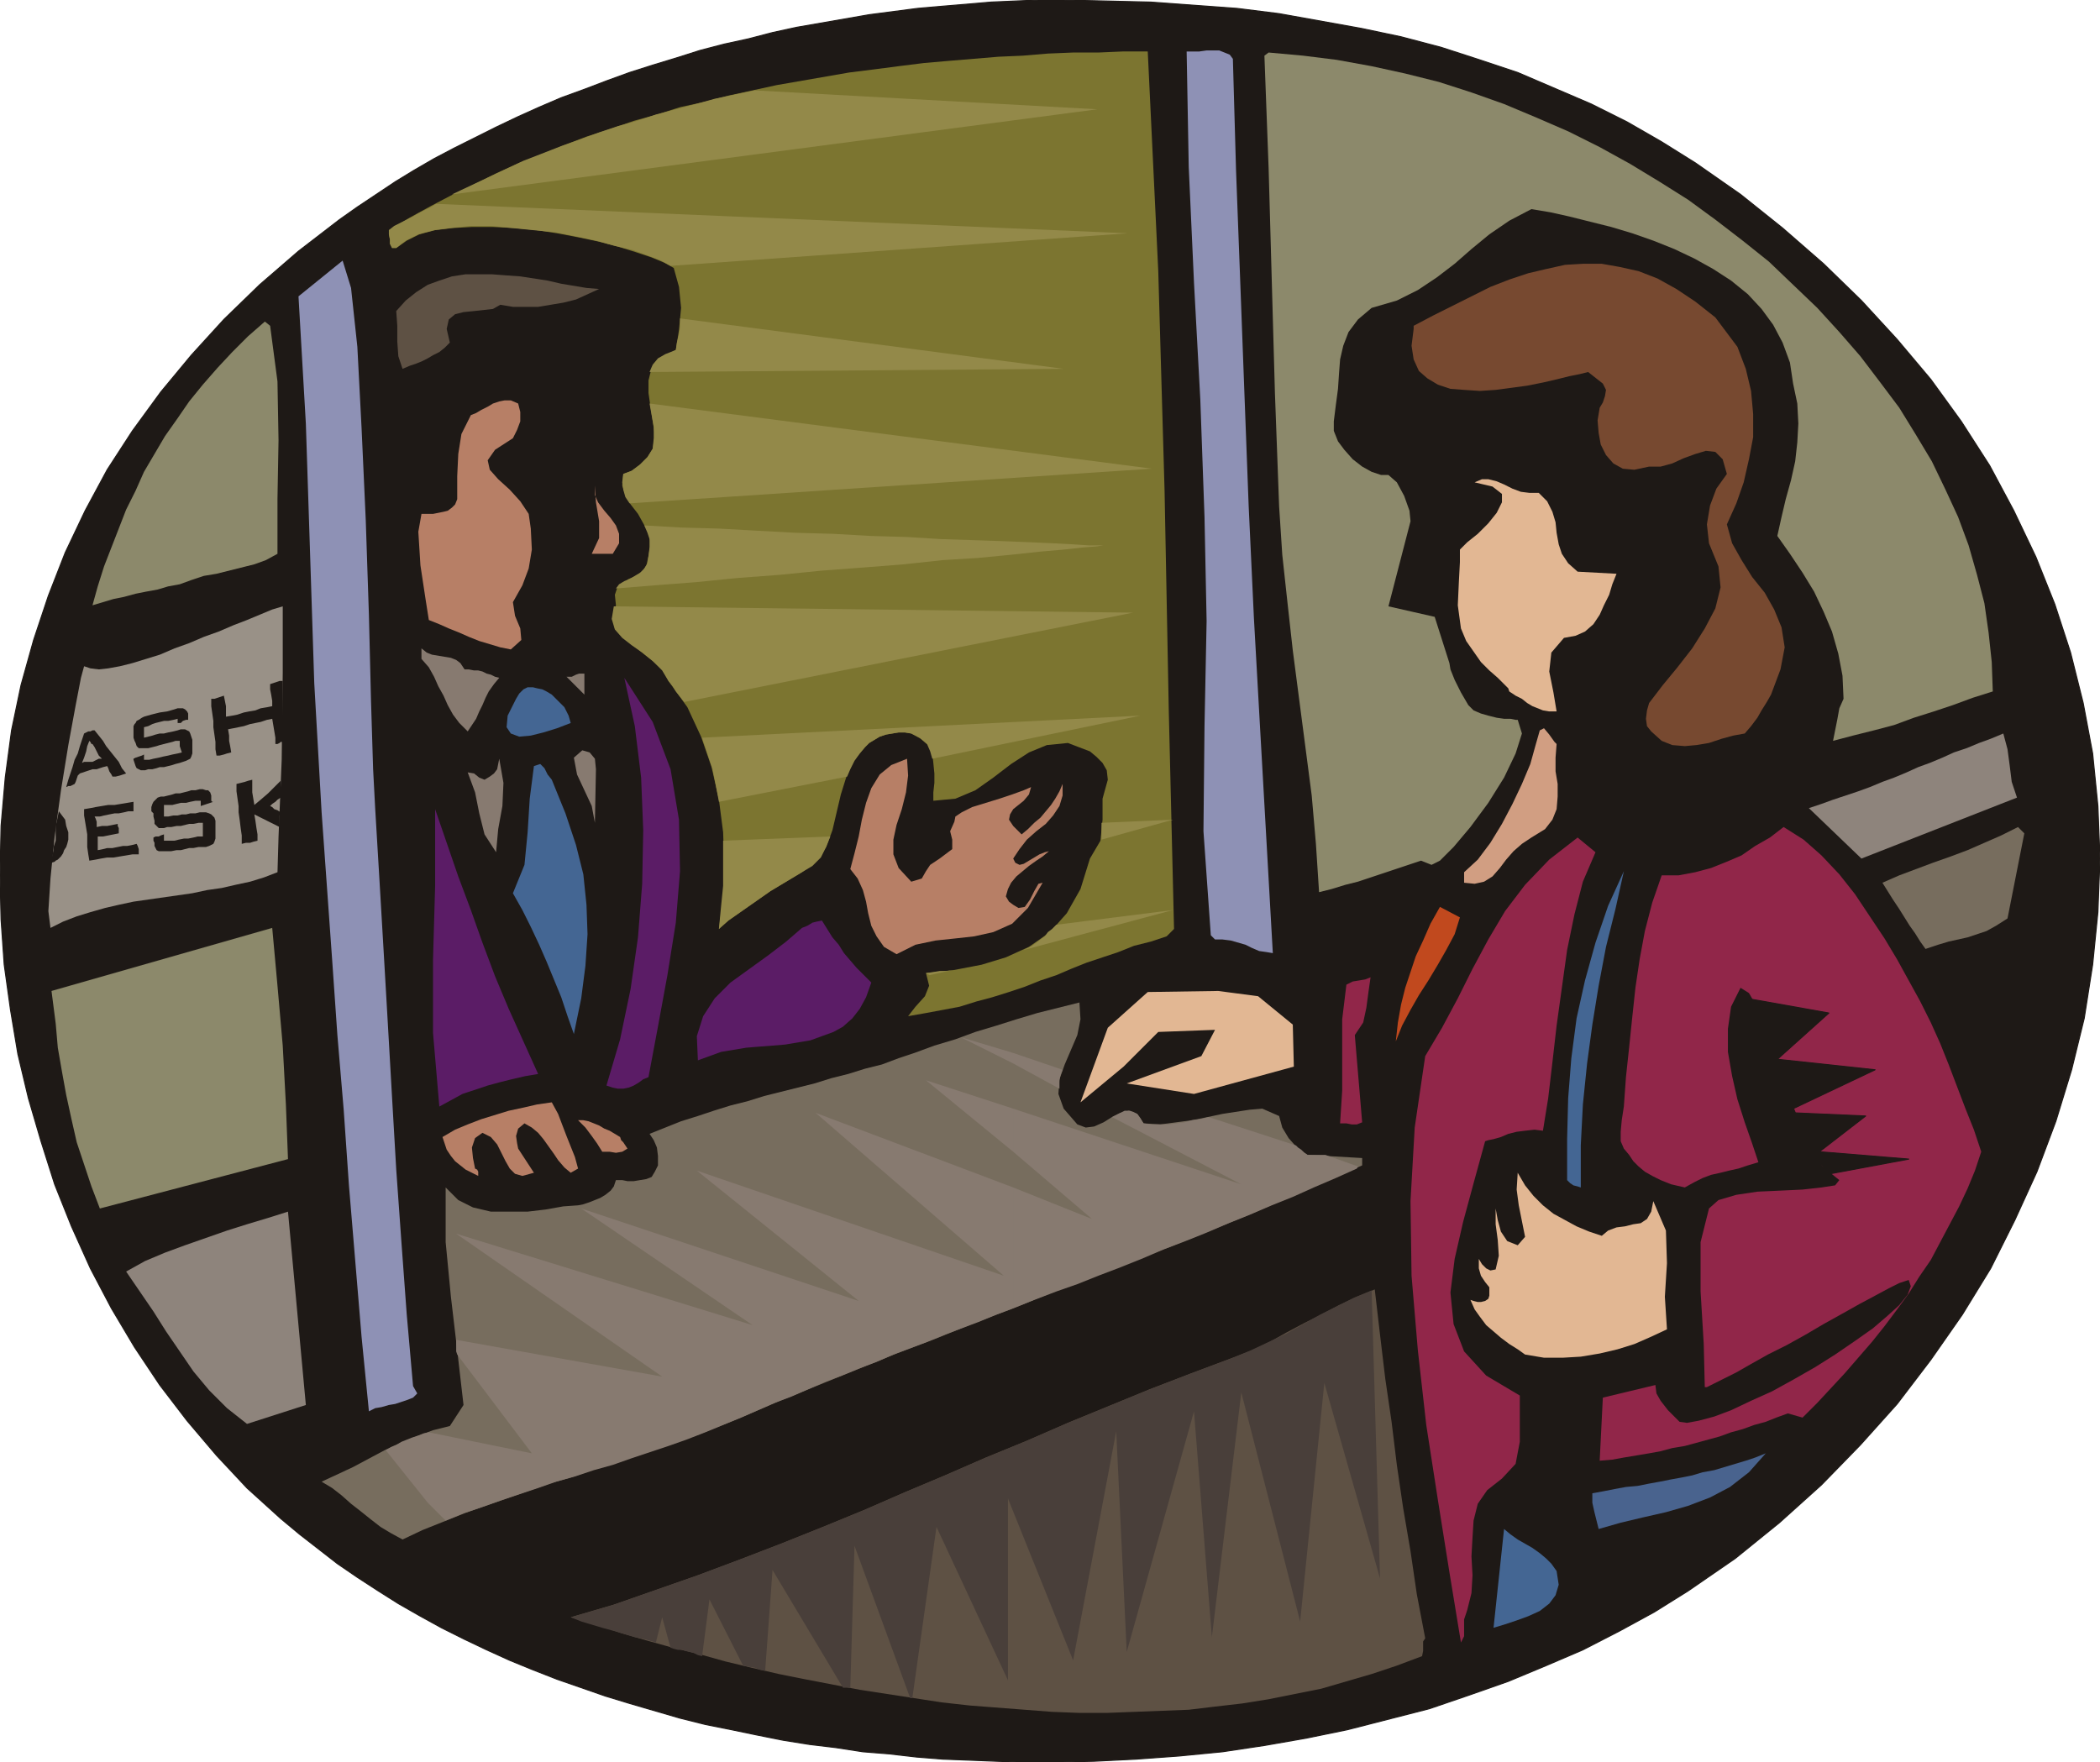<svg xmlns="http://www.w3.org/2000/svg" fill-rule="evenodd" height="1.677in" preserveAspectRatio="none" stroke-linecap="round" viewBox="0 0 1998 1677" width="1.998in"><style>.pen1{stroke:none}.brush2{fill:#1e1916}.pen2{stroke:#1e1916;stroke-width:1;stroke-linejoin:round}.brush5{fill:#8e91b5}.brush6{fill:#8c896b}.brush8{fill:#5e5144}.brush9{fill:#b77f66}.brush10{fill:#e2b793}.brush12{fill:#877a70}.brush13{fill:#5b1c66}.brush14{fill:#446693}.brush15{fill:#8e847c}.brush17{fill:#912649}.brush18{fill:#776d5e}</style><path class="pen1 brush2" d="m1011 0 42 1 42 1 41 3 41 3 40 5 39 7 39 7 38 8 38 10 37 12 36 12 35 15 35 15 34 17 33 19 32 20 43 30 40 32 39 34 36 35 34 37 32 38 29 40 27 42 23 43 21 44 18 45 15 46 12 48 9 48 5 50 2 50-2 51-5 50-8 51-12 49-15 49-18 48-21 46-23 46-27 44-30 43-32 42-35 39-37 38-40 36-42 34-45 31-32 20-33 18-35 18-35 15-36 15-37 13-38 13-39 10-39 10-39 8-40 7-40 6-41 4-41 3-40 2-41 1h-26l-26-1-25-1-26-1-25-2-26-3-25-2-26-4-25-3-25-4-25-5-24-5-25-5-24-6-24-7-24-7-23-7-23-8-23-8-23-9-22-9-22-10-21-10-22-11-20-11-21-12-19-12-20-13-19-13-18-14-18-14-18-15-32-29-29-31-28-33-26-34-24-36-22-37-20-38-18-40-16-40-13-41-12-41-10-42-7-42-6-43-3-43-1-42 1-47 4-46 6-45 9-43 12-43 14-42 16-41 19-40 21-39 24-37 27-37 29-35 31-34 34-33 37-32 39-30 17-12 18-12 18-12 18-11 19-11 19-10 20-10 20-10 21-10 20-9 21-9 22-8 21-8 22-8 22-7 23-7 22-7 23-6 23-5 23-6 23-5 23-4 23-4 23-4 23-3 23-3 23-2 24-2 23-2 23-1 22-1h23z"/><path class="pen2" fill="none" d="M1011 0h0l42 1 42 1 41 3 41 3 40 5 39 7 39 7 38 8 38 10 37 12 36 12 35 15 35 15 34 17 33 19 32 20h0l43 30 40 32 39 34 36 35 34 37 32 38 29 40 27 42 23 43 21 44 18 45 15 46 12 48 9 48 5 50 2 50h0l-2 51-5 50-8 51-12 49-15 49-18 48-21 46-23 46-27 44-30 43-32 42-35 39-37 38-40 36-42 34-45 31h0l-32 20-33 18-35 18-35 15-36 15-37 13-38 13-39 10-39 10-39 8-40 7-40 6-41 4-41 3-40 2-41 1h0-26l-26-1-25-1-26-1-25-2-26-3-25-2-26-4-25-3-25-4-25-5-24-5-25-5-24-6-24-7-24-7-23-7-23-8-23-8-23-9-22-9-22-10-21-10-22-11-20-11-21-12-19-12-20-13-19-13-18-14-18-14-18-15h0l-32-29-29-31-28-33-26-34-24-36-22-37-20-38-18-40-16-40-13-41-12-41-10-42-7-42-6-43-3-43-1-42h0l1-47 4-46 6-45 9-43 12-43 14-42 16-41 19-40 21-39 24-37 27-37 29-35 31-34 34-33 37-32 39-30h0l17-12 18-12 18-12 18-11 19-11 19-10 20-10 20-10 21-10 20-9 21-9 22-8 21-8 22-8 22-7 23-7 22-7 23-6 23-5 23-6 23-5 23-4 23-4 23-4 23-3 23-3 23-2 24-2 23-2 23-1 22-1h23"/><path class="pen1" style="fill:#7c7530" d="m1117 884-7 7-15 5-16 4-15 6-15 5-15 5-15 6-14 6-15 5-15 6-15 5-16 5-15 4-16 5-16 3-16 3-17 3 7-9 9-10 4-10-3-12 27-3 26-5 23-7 22-10 20-14 16-18 13-23 9-29 10-17 2-20v-20l5-18-1-9-4-7-6-6-6-5-21-8-20 2-17 7-17 11-17 13-17 12-19 8-21 2v-8l1-9v-9l-1-10-1-9-4-8-7-6-9-5-6-1h-6l-6 1-6 1-6 2-5 3-5 3-4 4-11 13-7 16-5 16-4 17-4 17-6 16-9 13-14 11-10 6-10 6-10 6-10 7-10 7-10 7-10 7-9 8 4-30 1-31-1-31-4-31-7-31-10-29-13-28-18-25-6-11-9-8-10-8-10-8-9-7-7-8-2-10 3-12-1-10 2-6 5-5 6-4 7-3 6-4 4-6 2-9 2-12-2-10-5-9-5-9-7-9-5-9-3-9 1-11 8-3 8-6 7-7 5-8 2-13-2-13-2-13-2-14v-12l3-12 8-9 15-8 3-19 2-21-2-20-5-18-9-5-12-5-15-5-16-5-19-5-19-4-21-4-20-3-21-2-20-1h-20l-18 1-17 2-15 4-12 6-10 7h-4l-2-4v-4l-1-5v-4l20-12 20-11 21-11 21-10 20-10 22-10 21-8 22-9 21-8 22-7 23-8 22-6 22-7 23-5 23-6 23-5 23-5 23-4 23-4 23-4 24-3 23-3 24-3 23-2 24-2 24-2 23-1 24-2 24-1h24l23-1h24l10 209 6 209 4 209 5 208z"/><path class="pen1" d="m884 928 23-5-6 1h-7l-6 1-7 1 1 1h1l1 1zm90-24 142-38-111 14-4 4-4 3-3 4-4 3-4 3-4 3-4 2-4 2zm74-105 68-19-68 3v16zm-258-3-102 4v43l-2 20-2 21 9-8 10-7 10-7 10-7 10-7 10-6 10-6 10-6 10-6 8-8 5-10 4-10zm-106-33 122-24 3-7 4-8 5-7 5-6 4-4 5-3 5-3 6-2 6-1 6-1h6l6 1 8 4 7 6 3 7 2 7 198-41-417 21 5 15 5 15 3 15 3 16zm-33-95 427-85-494-6-2 12 3 10 7 8 9 7 10 7 10 8 9 9 6 10 4 5 3 5 4 5 4 5zm-65-108 37-3 39-3 40-4 40-3 40-4 40-3 38-3 37-4 33-2 31-3 28-3 23-2 18-2 13-1 7-1h1-15l-15-1-19-1-22-1-25-1-29-1-31-1-32-2-35-1-35-2-36-1-37-2-36-2-36-1-35-2 3 7 2 6v8l-1 8-1 7-3 5-4 4-5 3-5 3-5 2-5 3-3 4zm13-81 497-33-478-62 2 11 2 11v11l-1 10-5 8-7 7-8 6-8 3-1 8 1 7 2 7 4 6zm19-125 394-3-365-48v8l-1 7-2 8-1 7-10 4-7 4-5 6-3 7zm20-101 435-31-658-28-5 3-6 3-6 3-5 3-6 3-6 3-6 3-5 4v4l1 5v4l2 4h4l9-7 12-6 15-4 16-2 18-2h20l20 2 20 2 21 2 20 4 19 4 18 5 17 4 14 5 13 5 9 5zm-208-68 614-81-326-18-19 4-19 4-18 5-19 5-19 5-18 6-18 5-18 6-19 7-17 6-18 7-18 7-17 8-17 8-17 8-17 8z" style="fill:#938949"/><path class="pen1 brush5" d="m1173 56 3 106 4 106 4 107 4 106 5 107 6 107 6 106 6 106-6-1-7-1-7-3-6-3-7-2-7-2-8-1h-7l-4-4-7-99 1-100 2-100-2-99-4-112-6-111-5-110-2-110h12l7-1h12l5 2 5 2 3 4z"/><path class="pen1 brush6" d="m1744 705 2-10 2-10 2-11 4-9-1-22-4-21-6-21-8-19-9-19-11-18-12-18-12-17 4-18 4-17 5-18 4-18 2-18 1-18-1-19-4-19-3-20-7-19-9-17-11-15-13-14-16-13-17-11-18-10-19-9-20-8-20-7-20-6-20-5-20-5-18-4-18-3-21 11-19 13-17 14-16 14-17 13-18 12-20 10-24 7-13 11-9 12-5 13-3 13-1 13-1 15-2 15-2 16v9l4 10 6 8 8 9 9 7 9 5 9 3h7l8 7 7 13 5 14 1 10-21 81 44 10 14 44 1 6 4 10 6 12 7 12 5 5 7 3 7 2 8 2 7 1h6l5 1h2l4 13-6 19-11 23-15 24-17 23-16 19-13 13-8 4-10-4-12 4-12 4-12 4-12 4-12 4-12 3-13 4-12 3-3-46-4-46-6-46-6-46-6-46-5-45-5-46-3-46-4-108-3-107-3-107-4-107 4-3 33 3 32 4 33 6 32 7 32 8 31 10 31 11 31 13 30 13 30 15 29 16 28 17 27 17 26 19 26 20 25 20 23 22 23 22 21 23 20 23 19 25 18 24 16 26 15 25 13 27 12 26 10 27 8 28 7 27 4 28 3 28 1 28-19 6-19 7-18 6-19 6-19 7-19 5-20 5-19 5z"/><path class="pen1 brush5" d="m357 770 4 67 4 68 4 69 4 70 4 69 5 70 5 68 6 68 4 7-4 4-5 2-6 2-6 2-6 1-7 2-6 1-6 3-7-71-6-72-6-72-5-72-6-71-5-72-5-70-5-70-7-123-4-124-4-123-7-121 42-34 8 26 6 56 4 77 4 88 3 90 2 82 2 65 2 38z"/><path class="pen1" style="fill:#774930" d="m1653 330 8 21 5 21 2 22v22l-4 21-5 22-7 20-9 20 5 18 9 16 10 16 12 15 9 16 7 17 3 19-4 21-3 8-3 8-3 8-4 7-5 8-4 7-6 8-6 7-11 2-11 3-12 4-12 2-11 1-12-1-10-4-10-9-4-5-1-7 1-8 2-7 13-17 14-17 14-18 12-19 10-19 5-20-2-20-9-22-2-18 3-18 6-16 10-14-4-14-7-7-9-1-10 3-11 4-11 5-11 3h-11l-14 3-11-1-9-5-7-8-5-10-2-11-1-12 2-12 3-5 2-6 1-6-3-6-14-11-8 2-10 2-12 3-13 3-15 3-15 2-15 2-15 1-15-1-13-1-12-4-10-6-8-7-5-11-2-13 2-16v-3l19-10 18-9 18-9 18-9 18-7 18-6 17-4 18-4 17-1h18l17 3 18 4 18 7 18 10 18 12 19 15 21 28z"/><path class="pen1 brush8" d="m476 290-7 4-9 1-9 1-10 1-8 2-6 5-2 9 3 13-5 5-5 4-6 3-5 3-6 3-5 2-6 2-7 3-4-12-1-14v-15l-1-14 9-10 10-8 11-7 11-4 12-4 13-2h25l13 1 14 1 13 2 13 2 13 3 12 2 12 2 12 1-11 5-11 5-12 3-12 2-12 2h-24l-12-2z"/><path class="pen1 brush6" d="m257 310 7 53 1 56-1 56v52l-11 6-11 4-12 3-12 3-12 3-12 2-12 4-11 4-11 2-10 3-11 2-10 2-11 3-10 2-10 3-10 3 5-18 6-19 7-18 7-18 7-18 9-18 8-18 10-17 10-17 12-17 11-16 13-16 14-16 14-15 15-15 16-14 5 4z"/><path class="pen1 brush9" d="m493 384 2 8v9l-3 8-4 8-17 11-7 10 2 9 8 9 11 10 10 11 8 12 2 14 1 20-3 18-6 16-9 16 2 13 5 12 1 11-10 9-10-2-10-3-10-3-10-4-9-4-10-4-9-4-10-4-3-19-5-33-2-32 3-17h11l5-1 5-1 4-1 4-3 3-3 2-5v-22l1-21 3-19 9-18 5-2 5-3 6-3 5-3 6-2 5-1h6l7 3z"/><path class="pen1 brush10" d="m1464 469 8 8 5 10 3 10 1 10 2 11 3 9 6 9 9 8 37 2-4 10-3 10-5 10-4 9-6 9-8 7-9 4-11 2-12 14-2 18 4 20 3 18h-7l-6-1-5-2-5-2-5-3-5-4-6-3-6-4-1-3-4-4-6-6-8-7-8-8-7-10-7-10-5-12-3-22 1-22 1-19v-12l7-7 10-8 10-10 8-10 5-10v-8l-9-7-17-4 7-3h6l8 2 7 3 8 4 8 3 8 1h9z"/><path class="pen1 brush9" d="M583 527h-20l7-15v-16l-3-18-1-16v9l3 7 6 8 6 7 5 7 3 8v9l-6 10z"/><path class="pen1" style="fill:#999187" d="m264 830-13 5-13 4-14 3-13 3-14 2-14 3-14 2-14 2-14 2-14 2-14 3-13 3-14 4-13 4-13 5-12 6-2-16 2-31 4-40 6-44 7-43 7-38 5-26 3-11 6 2 8 1 9-1 11-2 12-3 13-4 13-4 14-6 14-5 14-6 14-5 14-6 13-5 12-5 12-5 10-3v63l-1 83-3 73-1 34z"/><path class="pen1 brush2" d="M269 648v58h-2l-1 1-2 1h-2v-6l-1-6-1-6-1-6-5 1-6 2-5 1-5 1-6 2-5 1-5 1-5 1 1 6v5l1 5 1 6-4 1-3 1-4 1h-3l-1-6v-7l-1-7-1-7v-6l-1-7-1-7v-7h3l3-1 3-1 3-1 1 5 1 5v10l6-1 5-1 6-2 5-1 6-1 5-2 6-1 5-1v-5l-1-6-1-5v-5l3-1 3-1 3-1h3zM88 732v-7l2-1 2-1 2-1h3l-3-3-2-4-2-4-2-3v-13h2l4 5 4 5 3 5 4 5 4 5 4 5 3 6 4 5-3 1-3 1-4 1h-3l-1-2-2-3-1-3-1-2-4 1-3 1-3 1h-4zm81-48-4 1-5 1h-4l-4 1-4 1-3 1-4 2-4 1v10l4-1 4-1 3-1 4-1h4l4-1 5-1 4-1 3-1h4l2 1 2 1 1 2 1 3 1 3v13l-1 3-1 2-2 1-2 1-3 1-3 1-4 1-3 1-4 1-4 1h-4l-3 1-4 1h-4l-3 1h-4l-2-1-2-1-1-2-1-3-1-3v-1l2-1 3-1 3-1 2-1v5h5l4-1 5-1 4-1 5-1 4-1 5-1 4-1-1-3-1-3v-5h-4l-3 1-4 1-4 1-4 1-3 1-4 1-4 1h-9l-2-2-1-3-1-2-1-3v-11l1-2 1-1 1-2 2-1 3-2 2-1 7-2 8-2 7-1 7-2 3-1h5l2 1 1 1 1 1 1 2v6h-2l-3 1-2 2h-3v-4zm-81 11v13h-1l-1-2-1-1-2 5-1 5-2 6-2 5 2-1h8v7l-3 1-3 1-3 1-3 1-2 2-1 3-1 3-1 2-2 1-2 1h-2l-2 1 2-7 2-6 2-6 2-7 3-6 2-7 2-6 2-6 2-1 2-1h2l2-1zM51 806l1-3 1-3v-14l1-4 1-5 1-5 3 4 3 4 1 6 2 6v7l-1 4-1 3-2 3-1 3-2 3-2 2-1 1-2 1-1 1-3 1v-3l1-5 1-4v-3zm216-63v16l-3 2-2 2-3 2-2 2 2 1 2 2 3 1 3 2-1 3v11l-6-3-6-3-6-3-6-3 1 6 1 7 1 6v6l-4 1-3 1h-4l-4 1v-8l-1-7-1-8-1-7v-6l-1-7-1-7v-7l4-1 4-1 3-1 4-1v12l1 6 1 6 6-5 7-6 6-6 6-6zM85 819l-1-6-1-7v-12l-1-6-1-6-1-6v-6l6-1 5-1 6-1 6-1h6l6-1 6-1 6-1v9h-5l-4 1-5 1h-4l-5 1-5 1-4 1h-5l1 2 1 3v5l5-1h5l5-1 5-1v2l1 2v5l-5 1-5 1-5 1h-5v13l5-1 4-1h5l5-1 5-1h4l5-1 4-1 1 2 1 3v5h-6l-6 1-6 1-6 1h-6l-6 1-5 1-6 1zm106-57h-5l-5 1-4 1h-5l-4 1-4 1h-8v11h4l5-1h4l4-1h4l4-1h5l4-1h6l3 1 2 1 1 1 2 2 1 3v17l-1 3-1 2-2 1-2 1-3 1h-7l-5 1h-4l-4 1-4 1h-4l-5 1h-12l-2-1-1-2-1-2v-3l-1-2v-3l2-1h3l2-1 3-1v6h10l4-1 5-1h4l5-1 4-1h5v-13h-4l-5 1h-4l-4 1-4 1h-4l-5 1h-4l-3 1h-5l-2-2-1-1-1-1v-3l-1-4v-3l-1-1-1-1v-4l1-3 1-2 1-1 2-2 1-1 3-1h3l4-1 4-1 3-1h4l4-1 4-1 3-1h4l4-1h3l3 1h2l2 2 1 3v5l1 1h1l-3 1-3 1-3 1-3 1v-5z"/><path class="pen1 brush12" d="M442 637h4l5 1h4l4 1 4 2 4 1 4 2 4 1-5 6-5 7-3 6-3 7-3 6-3 7-4 6-4 6-8-8-6-8-5-9-4-9-5-9-4-9-5-9-7-8v-10l5 4 5 2 6 1 6 1 6 1 5 2 4 3 4 6zm114 24-17-17h5l4-2 3-1h5v20z"/><path class="pen1 brush13" d="m617 1025-5 2-4 3-5 3-5 2-5 1h-5l-5-1-6-2 13-44 10-48 7-49 4-51 1-51-2-50-6-49-10-46 27 42 17 45 8 48 1 49-4 49-8 50-9 49-9 48z"/><path class="pen1 brush14" d="m491 665 3-5 4-4 4-2h5l4 1 5 1 4 2 5 3 6 6 6 6 4 8 2 7-13 5-13 4-12 3-11 1-8-3-4-6 1-11 8-16z"/><path class="pen1 brush15" d="m1771 817-50-48 12-4 11-4 12-4 12-4 11-4 12-5 11-4 12-5 11-5 11-4 12-5 11-5 12-4 12-5 11-4 12-5 4 15 2 15 2 16 5 15-148 58z"/><path class="pen1" style="fill:#d19e82" d="m1481 708-1 13v13l2 12v12l-1 12-4 10-7 9-13 8-9 6-8 7-7 8-6 8-7 8-8 5-9 2-10-1v-10l13-12 12-16 11-18 10-19 9-19 8-19 5-18 4-14 4-2 5 6 5 7 2 2z"/><path class="pen1 brush12" d="m567 732-1 51-3-16-7-15-7-15-3-16 8-7 7 2 5 6 1 10zm-101 7 4-3 3-4 1-5 1-5 4 23-1 22-4 22-2 22-11-17-5-20-4-20-7-19 6 1 5 4 5 2 5-3z"/><path class="pen1 brush9" d="m908 782 1-5 6-4 10-5 13-4 13-4 12-4 11-4 7-3-2 7-5 6-5 4-5 4-3 5-1 5 4 6 8 8 6-5 6-6 6-5 5-6 5-6 4-6 4-7 3-7v11l-3 10-6 9-7 8-9 7-9 8-7 9-6 9 2 4 4 2 4-1 5-3 5-3 5-3 5-2 4-1-6 5-6 4-7 5-6 5-6 5-5 6-3 6-2 7 3 5 4 3 5 3 6-1 5-7 4-8 4-7 4-1-14 24-15 15-18 8-18 4-18 2-19 2-19 4-18 9-12-7-7-10-5-10-3-12-2-11-3-11-5-11-7-9 4-15 4-16 3-16 4-16 5-14 8-13 11-9 15-6 1 16-2 16-4 16-5 15-3 14v14l5 13 12 13 10-3 4-7 4-6 9-6 12-9v-9l-2-8 4-9z"/><path class="pen1 brush14" d="m546 984-6-17-6-18-7-17-7-17-7-16-8-17-8-16-9-16 11-27 3-31 2-32 4-31 6-2 4 4 3 6 4 5 13 32 10 30 7 28 3 29 1 28-2 30-4 31-7 34z"/><path class="pen1 brush13" d="m512 1022-12 2-13 3-12 3-11 3-12 4-12 4-11 6-11 6-6-70v-70l2-70v-73l11 32 11 32 12 32 11 31 12 32 13 31 14 31 14 31z"/><path class="pen1 brush17" d="m1816 933 11 20 10 20 9 20 8 20 8 21 8 21 8 20 7 21-6 18-7 17-8 17-9 17-9 17-9 17-11 16-10 16-11 15-12 16-12 15-13 15-13 15-13 14-13 14-14 14-14-4-11 4-10 4-11 3-11 4-11 3-11 4-11 3-11 3-11 3-12 2-11 3-11 2-12 2-12 2-11 2-12 1 3-60 50-12 1 8 4 7 7 9 11 11 7 1 11-2 15-4 16-6 19-9 20-9 20-11 21-12 19-12 19-13 17-12 14-12 11-10 8-10 3-8-2-6-3 1-6 2-10 5-13 7-15 8-16 9-18 10-17 10-18 10-18 9-16 9-14 8-12 6-10 5-6 3h-2l-1-41-3-50v-47l8-32 9-8 17-5 20-3 22-1 21-1 18-2 13-2 4-5-16-13-14-24-13-31-12-33-11-33-10-27-10-17-8-5-9 18-3 21v22l4 23 5 22 7 22 7 20 6 18-10 3-9 3-9 2-8 2-9 2-8 3-8 4-9 5-13-3-10-4-8-4-7-4-6-5-5-5-4-6-5-6-3-7v-9l1-11 2-13 2-28 3-28 3-29 3-28 4-27 5-27 7-27 9-26h16l16-3 15-4 15-6 14-6 13-9 14-8 13-10 19 12 17 15 17 18 15 19 14 21 14 21 12 20 11 20z"/><path class="pen1 brush2" d="m1667 951 73 13-49 44 93 10-78 37-6-15-5-15-5-15-5-15-5-13-4-12-5-10-4-9zm40 108 68 3-44 34 85 7-75 14-5-5-4-5-5-6-4-7-4-8-4-9-4-8-4-10z"/><path class="pen1 brush2" d="m1667 951 73 13-49 44 93 10-78 37-6-15-5-15-5-15-5-15-5-13-4-12-5-10-4-9zm40 108 68 3-44 34 85 7-75 14-5-5-4-5-5-6-4-7-4-8-4-9-4-8-4-10z"/><path class="pen2" fill="none" d="m1667 951 73 13-49 44 93 10-78 37h0l-6-15-5-15-5-15-5-15-5-13-4-12-5-10-4-9h0m40 108 68 3-44 34 85 7-75 14h0l-5-5-4-5-5-6-4-7-4-8-4-9-4-8-4-10"/><path class="pen1 brush18" d="m1791 840 16-7 16-6 16-6 17-6 16-6 16-7 16-7 16-8 6 6-16 81-11 7-9 5-9 3-9 3-9 2-9 2-10 3-12 4-5-7-5-8-5-7-5-8-5-8-6-9-5-8-5-8z"/><path class="pen1 brush17" d="m1518 811-12 28-8 31-7 34-5 36-5 36-4 35-4 34-5 31-8-1-9 1-8 1-8 2-7 3-7 2-5 1-3 1-11 40-10 37-8 35-4 32 3 30 10 26 21 23 32 19v44l-4 21-13 14-14 11-9 13-4 16-1 16-1 18 1 18-1 17-4 16-3 9v16l-3 6-11-67-11-69-11-71-8-71-6-71-1-71 4-70 10-68 16-27 15-28 14-28 15-28 16-27 19-25 23-24 27-21 17 14z"/><path class="pen1 brush14" d="m1504 1130-3-1-4-1-3-2-3-3v-39l1-39 3-38 5-38 8-36 10-36 12-35 15-33-8 36-9 36-7 37-6 37-5 37-4 39-2 39v40z"/><path class="pen1" style="fill:#c1491e" d="m1370 863 19 10-5 16-8 15-8 14-9 15-9 14-8 14-8 15-6 15 2-18 3-17 4-16 5-15 5-15 7-15 7-16 9-16z"/><path class="pen1 brush13" d="m782 876 5 8 5 8 6 7 5 8 6 7 6 7 7 7 7 7-5 14-6 11-7 9-9 8-9 5-11 4-11 4-12 2-12 2-12 1-13 1-12 1-12 2-12 2-11 4-11 4-1-23 6-19 11-17 15-15 18-13 18-13 17-13 15-13 5-2 5-3 4-1 5-1z"/><path class="pen1 brush6" d="m53 974-4-31 210-60 5 55 5 57 3 56 2 52-179 47-8-21-7-21-7-21-5-22-5-23-4-22-4-23-2-23z"/><path class="pen1 brush2" d="M1912 910v7l-56 30-10-12 9-6 8-4 6-3 7-2 6-2 7-3 9-3 11-4 3 2z"/><path class="pen1 brush10" d="m1231 1015-95 26-64-10 71-26 13-25-54 2-33 33-41 34 26-71 38-34 67-1 38 5 33 27 1 40z"/><path class="pen1 brush17" d="m1289 985 7 83-5 2h-5l-5-1h-6l2-31v-68l4-33 6-3 6-1 6-1 5-2-2 14-2 15-3 14-8 12z"/><path class="pen1 brush18" d="m1088 1069 16 1 15-2 15-2 15-3 14-3 13-2 13-2 12-1 16 7 3 11 6 10 8 9 10 7 52 3v7l-36 16-37 16-37 16-37 15-37 15-37 14-37 15-37 14-37 15-37 14-37 15-37 14-37 15-37 15-37 15-37 16-20 8-20 8-20 7-20 7-21 7-20 7-21 6-20 7-21 6-20 7-20 7-20 7-20 7-20 8-20 8-19 9-11-6-10-6-9-7-10-8-9-7-9-8-9-7-10-6 15-7 15-7 15-8 15-8 15-7 15-6 16-6 16-4 13-20-6-52-6-51-5-52v-52l12 12 14 7 17 4h35l17-2 17-3 14-1 5-1 6-2 5-2 5-2 5-3 5-4 3-4 2-6h6l5 1h6l6-1 6-1 5-2 3-5 3-6v-9l-1-8-3-7-4-6 15-6 15-6 16-5 15-5 16-5 16-4 16-5 16-4 16-4 16-4 16-5 16-4 16-5 16-4 16-6 15-5 19-7 20-6 19-7 20-6 19-6 20-6 20-5 20-5 1 16-3 15-6 14-6 14-5 14-1 14 5 14 13 15 8 3 8-1 9-4 8-5 8-4 8-2 8 3 6 9z"/><path class="pen1 brush12" d="m1292 1110-31-11h-17l-3-2-3-3-3-2-2-2-83-27-8 2-8 1-7 2-8 1-8 1h-15l-8-1-3-5-3-4-4-2-3-1h-5l-4 2-4 2-4 2 123 64-217-72v41l75 64-75-30v115l20-8 21-8 20-7 20-8 21-8 20-8 21-9 21-8 20-8 21-9 20-8 21-9 20-8 20-9 21-9 20-9 1-2zm-328-98v-10l47 16-2 5-1 5v8l-44-24zm0 43-83-27 83 68v-41zm0 75v115l-16 6-17 7-16 6-16 6-17 7-16 6-16 6-16 7-16 6-17 7-16 6-16 7-16 7-16 6-16 7-16 7-17 7-17 7-18 7-17 6-18 6-18 6-17 6-18 5-18 6-18 5-17 6-18 6-18 6-17 6-18 6-17 7-17-17-40-50 5-3 5-2 5-3 5-2 5-2 6-2 5-2 5-1 98 20-71-94-1-3v-11l196 35-196-136 282 87-163-111 264 88-154-124 292 100-179-155 188 71zm0-128v10l-50-25 50 15z"/><path class="pen1 brush9" d="m550 1112-7 4-6-5-6-7-4-6-5-7-5-7-5-6-6-5-7-4-6 5-2 7 1 7 1 5 15 23-11 3-7-2-5-5-4-7-4-8-4-8-6-7-8-4-7 5-3 9 1 10 2 10 2 1 1 2v4l-6-3-6-3-5-4-5-4-4-5-4-6-2-6-2-6 12-7 12-5 13-5 13-4 13-4 14-3 13-3 14-2 6 11 8 21 8 20 3 11zm47-19-5 3-6 1-6-1h-7l-5-8-5-7-6-8-7-7h5l5 1 5 2 5 2 5 3 5 2 5 3 5 3 1 3 2 2 2 3 2 3z"/><path class="pen1 brush10" d="m1573 1143 12 28 1 31-2 32 2 31-15 7-16 7-16 5-17 4-18 3-17 1h-18l-18-3-7-5-8-5-8-6-7-6-7-6-6-8-5-7-4-9 3 1 4 1h3l4-1 3-2 1-3v-8l-4-5-4-6-2-7v-9l3 5 4 4 4 2 5-1 3-13-1-15-2-15v-15l2 11 3 11 6 9 10 4 7-8-3-15-3-15-2-15 1-16 7 12 8 10 9 9 10 8 11 6 11 6 12 5 12 4 6-5 8-3 8-1 8-2 7-1 6-4 4-7 2-10z"/><path class="pen1 brush2" d="m1304 1171-18 13-18 11-19 11-18 10-19 10-20 9-19 8-20 8-20 8-20 8-20 7-19 8-20 7-20 8-20 8-20 8-25 11-25 11-26 11-25 11-26 11-26 10-25 10-26 10-26 10-27 10-26 9-27 9-26 9-27 8-27 9-27 8-13 4-12 4-13 5-12 5-12 6-12 6-13 6-12 6-5-1-5-1-4-2-5-2-5-2-4-2-4-2-4-3 21-10 21-9 20-10 22-8 21-9 21-8 21-8 22-8 21-8 21-8 22-7 21-8 22-7 21-8 22-7 21-8 27-10 27-11 27-10 27-12 26-11 27-11 26-12 26-11 27-11 26-12 27-11 26-11 27-10 27-11 27-10 28-9 11-6 10-6 11-6 11-6 11-5 12-5 11-5 11-4 5 3 1 5v13z"/><path class="pen1 brush15" d="m291 1337-56 18-19-15-17-17-15-18-13-19-13-19-12-19-13-19-13-19 18-10 19-8 19-7 20-7 20-7 19-6 20-6 19-6 17 184z"/><path class="pen1 brush8" d="m1356 1559-2 3v9l-1 5-24 9-24 8-24 7-24 7-25 5-25 5-25 4-26 3-25 3-26 1-26 1-26 1h-26l-26-1-26-2-26-2-26-2-27-3-26-4-26-4-26-4-26-5-26-5-25-5-26-6-25-6-25-7-25-6-25-7-24-7-24-8-24-7 41-12 40-14 40-14 40-15 39-15 40-16 39-16 39-17 38-16 39-17 39-16 39-17 39-16 39-16 39-15 40-15 18-7 17-8 16-9 17-9 16-8 17-9 17-8 17-7 5 43 5 42 6 41 5 41 6 41 7 41 6 41 8 42z"/><path class="pen1" style="fill:#493f3a" d="m1305 1228 8 274-53-186-23 227-56-218-28 233-17-215-64 229-10-210-41 218-62-154v173l-68-146-23 163h-2l-53-145-4 135h-7l-67-112-7 96-5-1-5-2-6-1-5-1-32-63-7 54-4-1-4-2-4-1-4-1-3-1h-4l-4-1-3-1-8-29-6 24-10-3-10-2-10-3-10-3-11-3-10-3-10-3-10-4 41-12 40-14 40-14 40-15 39-15 40-16 39-16 39-17 38-16 39-17 39-16 39-17 39-16 39-16 39-15 40-15 17-7 17-8 17-8 16-9 16-9 16-8 16-8 17-7z"/><path class="pen1" style="fill:#49638e" d="m1680 1383-16 18-18 14-19 10-21 8-21 6-22 5-21 5-21 6-2-8-2-8-2-9v-9l11-2 10-2 11-2 11-1 10-2 11-2 10-2 11-2 10-2 10-3 11-2 10-3 10-3 10-3 9-3 10-4z"/><path class="pen1 brush14" d="m1421 1549 10-94 6 5 7 5 7 4 7 4 7 5 6 5 5 5 5 7 2 13-3 10-6 8-9 7-11 5-11 4-12 4-10 3z"/></svg>
